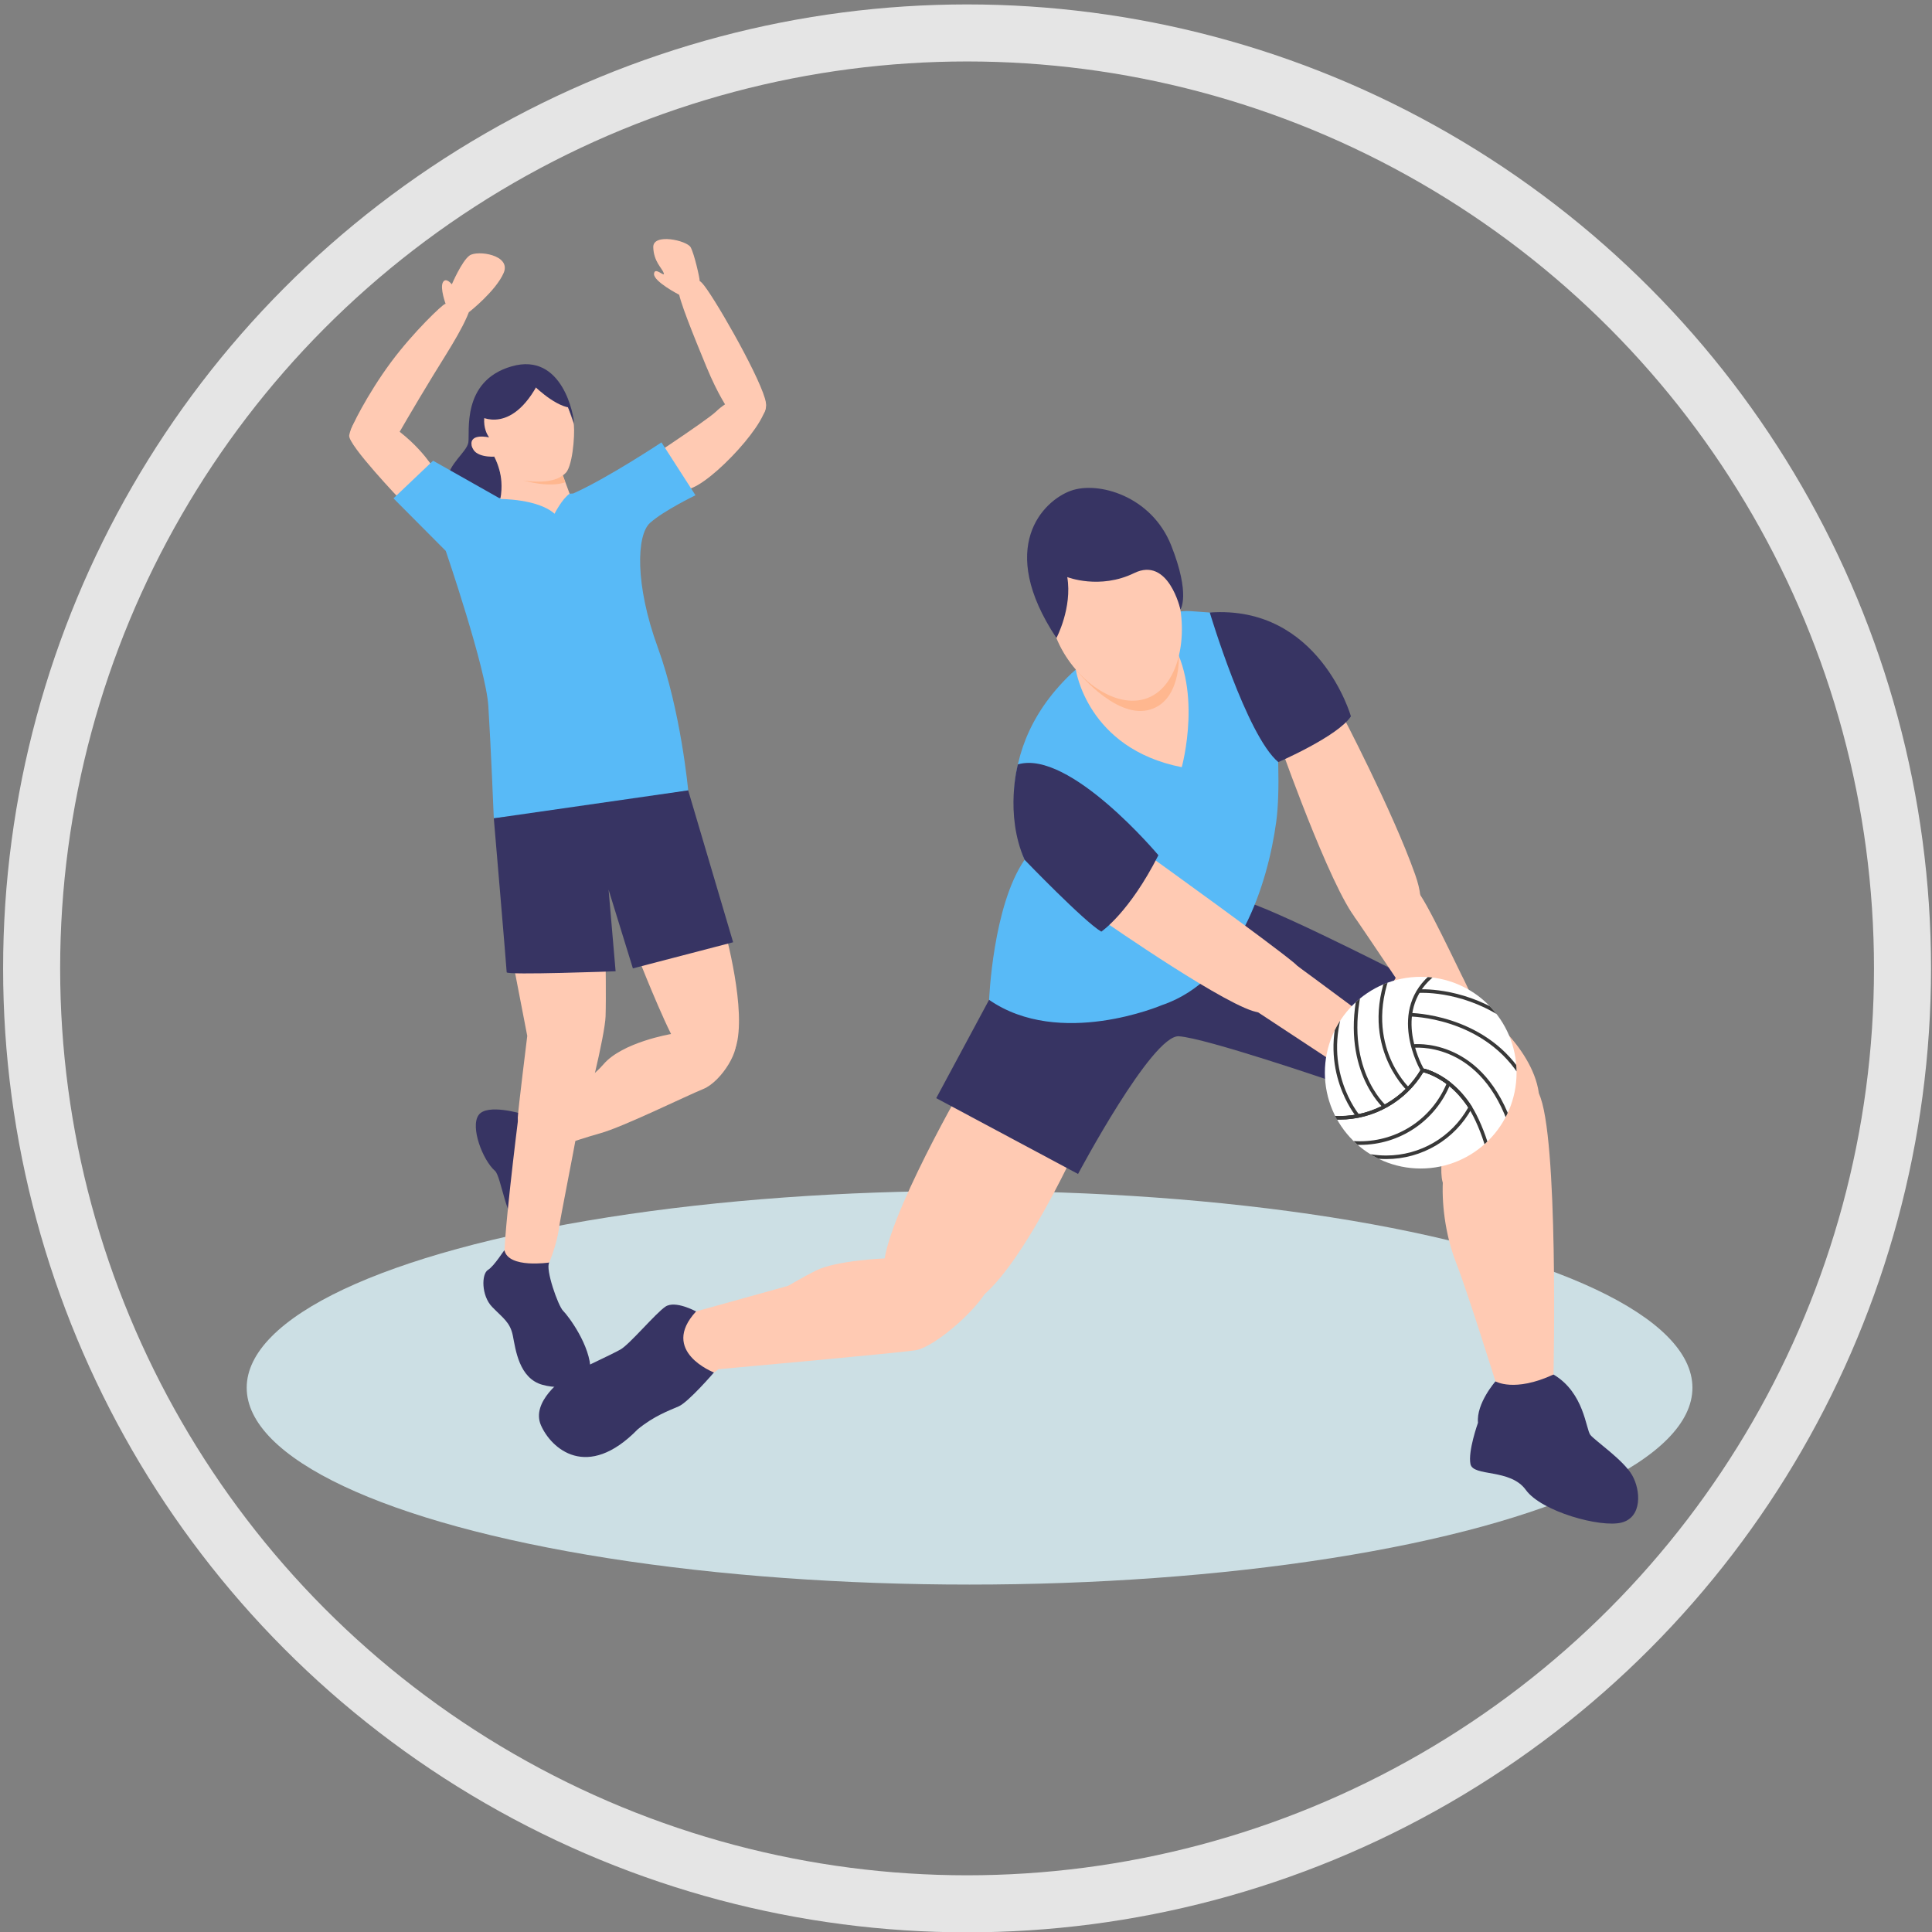 <?xml version="1.0" encoding="UTF-8"?>
<svg id="_イラスト" data-name="イラスト" xmlns="http://www.w3.org/2000/svg" xmlns:xlink="http://www.w3.org/1999/xlink" viewBox="0 0 487.42 487.5">
  <rect x="0" y="0" width="487.42" height="487.5" fill="#808080" stroke="none"/>
  <defs>
    <style>
      .cls-1 {
        fill: #ffcab3;
      }

      .cls-1, .cls-2, .cls-3, .cls-4, .cls-5, .cls-6, .cls-7, .cls-8 {
        stroke-width: 0px;
      }

      .cls-2, .cls-9 {
        fill: none;
      }

      .cls-3 {
        fill: #ccdfe4;
      }

      .cls-4 {
        fill: #373463;
      }

      .cls-10 {
        clip-path: url(#clippath);
      }

      .cls-5 {
        fill: #383838;
      }

      .cls-6 {
        fill: #ffb78f;
      }

      .cls-7 {
        fill: #58baf7;
      }

      .cls-9 {
        stroke: #e5e5e5;
        stroke-miterlimit: 10;
        stroke-width: 14.39px;
      }

      .cls-8 {
        fill: #fff;
      }
    </style>
    <clipPath id="clippath">
      <circle class="cls-2" cx="358.43" cy="270.62" r="24.18"/>
    </clipPath>
  </defs>
  <g>
    <ellipse class="cls-3" cx="244.61" cy="350.11" rx="182.37" ry="49.66"/>
    <g>
      <path class="cls-1" d="M334.91,269.92s20.83,9.34,24.56,12.11c3.73,2.78,26.86,9.86,28.73-1.92,1.87-11.78-11.92-24.28-15.95-25.86-4.02-1.58-20.3-7.82-20.3-7.82l-17.05,23.48Z"/>
      <path class="cls-1" d="M242.61,274.53s-22.88,39.81-19.24,47.4c3.64,7.58,10.12,13.18,21.95,6.8,11.83-6.38,27.91-42.79,27.91-42.79l-30.62-11.41Z"/>
      <path class="cls-4" d="M249.53,252.25l-13.33,24.8,35.78,19.13s18.68-35.17,25.43-34.74c6.75.43,38.53,11.3,38.53,11.3l17-27.34s-37.72-19.3-41.17-18.44c-3.45.86-62.25,25.28-62.25,25.28Z"/>
      <path class="cls-7" d="M270.31,169.89s18.39-16.47,30.07-15.71c11.68.77,18.82,1.89,19.01,2.66.19.77,4.69,34.95,2.59,50.46-2.11,15.51-9.53,39.77-28.87,46.29,0,0-25.76,11.01-43.57-1.34,0,0,.91-23.7,8.95-35.34,0,0-11.11-25.23,11.83-47.02Z"/>
      <path class="cls-4" d="M377.29,348.5s-4.88,5.55-4.41,10.44c0,0-2.57,7.16-1.9,10.42.67,3.26,10.04,1.07,13.97,6.53,3.93,5.46,18.87,9.58,24.13,8.24,5.27-1.34,4.88-8.14,2.68-11.97-2.2-3.83-9.39-8.71-10.53-10.15-1.15-1.44-1.53-10.63-9.29-15.23,0,0-13.02.67-14.65,1.72Z"/>
      <path class="cls-1" d="M360.66,282.74s3.84,8.72,3.41,14.47c-.43,5.75.43,14.08,3.3,21.4,2.87,7.33,9.91,29.88,9.91,29.88,0,0,4.74,2.87,14.65-1.72,0,0,1.33-60.53-3.69-70.88l-27.58,6.85Z"/>
      <path class="cls-1" d="M271.42,168.94s2.82,19.92,26.72,24.61c0,0,5.75-20.59-3.73-33.52l-22.98,8.91Z"/>
      <path class="cls-6" d="M271.42,168.94s9.62,12.11,18.1,10.24c8.48-1.87,7.89-13.7,7.89-13.7l-25.99,3.45Z"/>
      <path class="cls-1" d="M296.83,149.43c3.28,10.97.56,24.35-8.03,26.92-8.59,2.57-19.78-6.64-23.07-17.61-3.28-10.97,1.02-21.95,9.6-24.52,8.59-2.57,18.21,4.24,21.5,15.21Z"/>
      <path class="cls-4" d="M266.52,160.98s4.04-7.63,2.74-15.39c0,0,8.19,3.23,16.88-1.01,8.69-4.24,11.66,9.19,11.66,9.19,0,0,2.63-3.66-2.32-16.16-4.96-12.5-18.46-16.3-25.35-13.79-6.9,2.51-18.87,14.17-3.6,37.15Z"/>
      <path class="cls-1" d="M323.56,189.62s14.22,40.08,19.97,43.53c5.75,3.45,19.25,3.73,13.5-12.5-5.75-16.23-18.82-41.08-18.82-41.08,0,0-17.67,4.31-14.65,10.06Z"/>
      <path class="cls-1" d="M341.69,231.25s25.75,37.8,26.97,41.11c1.37,3.72,3.31,6.34,3.31,6.34l9.71-3.78s-11.4-26.03-12.26-27.56c-.86-1.53-10.15-21.45-11.97-22.6-1.82-1.15-15.77,6.49-15.77,6.49Z"/>
      <path class="cls-1" d="M278.7,232.52s32.07,22.31,38.92,22.89c5.76.48,16.38-6.22,8.91-12.45-6.45-5.37-36.01-26.62-36.01-26.62l-11.82,16.19Z"/>
      <path class="cls-1" d="M317.13,255.22l44.18,29.11,7.07-7.28s-23.04-19.99-27.56-23.37c-4.18-3.13-13.47-9.96-13.47-9.96l-10.21,11.49Z"/>
      <path class="cls-1" d="M223.21,317.49s-12.16.45-17.44,3.09c-6.47,3.24-17.61,10.36-17.61,10.36,0,0,21.62-1.94,24.08-2.26,2.46-.33,10.96-11.19,10.96-11.19Z"/>
      <path class="cls-4" d="M258.49,216.91s15.05,15.64,19.36,18.13c0,0,7.03-4.73,14.4-19.28,0,0-22.43-26.77-35.45-22.91,0,0-3.41,12.5,1.69,24.06Z"/>
      <g>
        <path class="cls-1" d="M371.98,278.7s-1.28,4.37,0,7.49c1.28,3.12,2.62,12.51,3.1,15.19s2.59,4.31,5.55,1.72c2.97-2.59,5.36-3.45,5.94-3.93.57-.48,4.02-8.62,2.87-12.93-1.15-4.31-7.38-7.7-7.76-11.32l-9.71,3.78Z"/>
        <path class="cls-1" d="M361.31,284.33s2.05,6.22,2.31,7.66c.25,1.44-.65,6.37,1.36,7.95,2.01,1.58,4.84.72,4.88.96.05.24,1.29,5.99,3.45,6.75,2.15.77,5.49.82,5.57-3.45.08-4.26-1.69-20.35-5.04-22.6-3.35-2.25-5.46-4.55-5.46-4.55l-7.07,7.28Z"/>
      </g>
      <path class="cls-4" d="M305.21,154.52s9.25,30.99,17.29,37.75c0,0,15.09-6.53,18.32-11.55,0,0-7.99-28.15-35.61-26.19Z"/>
      <path class="cls-1" d="M222.64,317.78l-49.29,13.7s-4.46,12.91,1.39,15.48c5.16.4,6.46-1.52,6.46-1.52,0,0,44.69-4.02,49.74-4.78,5.05-.76,17.33-11.58,18.96-17.11,1.64-5.58-20.63-9.53-27.26-5.77Z"/>
      <path class="cls-4" d="M175.61,330.86s-5.25-2.88-7.73-1.21c-2.48,1.67-8.99,9.46-11.32,10.8-2.33,1.33-10.71,5.16-12.7,6.26-1.99,1.1-9.93,7-7.39,12.85,2.55,5.86,11.62,14.16,24.43,1.03,4.18-3.42,7.87-4.7,10.34-5.79,2.47-1.09,8.88-8.54,8.88-8.54,0,0-13.8-5.32-4.51-15.4Z"/>
      <g class="cls-10">
        <circle class="cls-8" cx="358.43" cy="270.62" r="24.18"/>
        <g>
          <path class="cls-5" d="M349.72,292.42c-5.45,0-10.62-1.75-14.93-5.05-2.48-1.89-4.55-4.19-6.16-6.85l-.69-1.15,1.25.5c2.81,1.12,5.77,1.69,8.8,1.69,8.42,0,16.27-4.52,20.5-11.8l.16-.27.31.06c.13.02,3.19.59,6.81,3.4,2.13,1.66,4,3.75,5.56,6.2l.14.22-.13.23c-4.32,7.91-12.6,12.82-21.62,12.82ZM330.12,281.17c1.43,2.1,3.18,3.94,5.21,5.49,4.16,3.18,9.13,4.86,14.39,4.86,8.6,0,16.51-4.64,20.7-12.12-1.48-2.26-3.23-4.2-5.21-5.75-2.8-2.17-5.28-2.94-6.11-3.16-4.43,7.38-12.49,11.96-21.11,11.96-2.69,0-5.33-.43-7.86-1.29Z"/>
          <path class="cls-5" d="M343.09,288.84c-2.82,0-5.57-.47-8.18-1.4l-.12-.07c-2.48-1.89-4.55-4.19-6.16-6.85l-.69-1.15,1.25.5c2.81,1.12,5.77,1.69,8.8,1.69,8.42,0,16.27-4.52,20.5-11.8l.16-.27.31.06c.13.02,3.19.59,6.81,3.4l.27.21-.13.32c-3.78,9.33-12.74,15.36-22.82,15.36ZM335.27,286.61c2.49.88,5.12,1.32,7.81,1.32,9.59,0,18.13-5.67,21.85-14.48-2.69-2.01-5.03-2.74-5.84-2.95-4.43,7.38-12.49,11.96-21.11,11.96-2.69,0-5.33-.43-7.86-1.29,1.42,2.08,3.15,3.9,5.16,5.44Z"/>
        </g>
        <path class="cls-5" d="M374.81,289.63c-1.01-3.59-2.72-7.61-4.25-10-1.51-2.36-3.31-4.37-5.36-5.97-3.43-2.66-6.39-3.22-6.42-3.23l-.2-.04-.11-.18c-.09-.15-9.05-15.52,3.16-24.93l.55.71c-10.92,8.41-3.95,21.93-3.03,23.59.77.18,3.47.93,6.6,3.36,2.13,1.66,4,3.75,5.56,6.2,1.57,2.46,3.32,6.58,4.36,10.24l-.87.24Z"/>
        <path class="cls-5" d="M380.24,282.82c-7.62-20.38-23.59-18.47-23.75-18.46l-.12-.89c.17-.03,16.84-2.01,24.71,19.04l-.84.32Z"/>
        <path class="cls-5" d="M383.01,270.87c-9.52-14.23-27.05-14.41-27.22-14.41v-.9c.18,0,18.19.19,27.97,14.81l-.75.5Z"/>
        <path class="cls-5" d="M378.5,256.39c-10.49-6.6-20.49-5.89-20.59-5.89l-.07-.9c.1,0,10.4-.73,21.14,6.02l-.48.76Z"/>
        <path class="cls-5" d="M342.13,281.67c-.1-.12-9.68-11.8-3.8-28.07l.85.31c-5.69,15.77,3.55,27.07,3.64,27.19l-.69.58Z"/>
        <path class="cls-5" d="M349.02,279.53c-.11-.1-11.17-10-6.19-30.72l.88.21c-4.84,20.16,5.8,29.74,5.91,29.83l-.59.68Z"/>
        <path class="cls-5" d="M354.94,275.08c-.13-.12-12.91-12.21-3.98-32.09,5.93-13.21,4.87-14.99,4.6-15.21-.21-.18-.76.08-1,.25l-.53-.73c.13-.09,1.28-.89,2.1-.22.93.76,1.49,3.27-4.35,16.28-8.65,19.28,3.65,30.95,3.77,31.06l-.61.66Z"/>
      </g>
    </g>
    <g>
      <path class="cls-4" d="M131.71,281.02s-8.82-2.7-10.96.29c-2.15,2.99,1,11.34,4.14,14.1,1.55,1.36,2.93,13.03,6.18,13.87,3.25.84,6.23-1.07,5.08-6.36-1.15-5.29-1.74-11.45-1.74-11.45l-2.7-10.45Z"/>
      <g>
        <path class="cls-1" d="M129.71,244.23c0,.07,3.31,17.12,3.31,17.12,0,0-2.32,18.72-2.39,20.59-.2,5.6,12.8,10.35,15.1,4.37,2.3-5.98,6.9-25.29,7.05-29.89s0-14.56,0-14.56l-23.07,2.38Z"/>
        <path class="cls-1" d="M130.68,282.63s-4.16,33.13-3.34,36,5.24,4.93,9.06,3.22c2.1-1.45,4.26-9.06,4.57-11.65.3-2.59,4.15-21.58,4.4-23.71s-13.31-11.31-14.69-3.87Z"/>
      </g>
      <g>
        <path class="cls-1" d="M161.95,243.94s7.64,19.22,9.78,20.9c2.15,1.69,12.48,7.88,14.33-2.42,1.86-10.4-3.7-29.51-3.7-29.51l-22.17,5.42,1.76,5.61Z"/>
        <path class="cls-1" d="M169.3,260.87s-12.31,2.06-17.06,7.65c-4.75,5.59-16.31,11.3-20.53,12.51l2.7,10.45s11.16-3.95,16.99-5.56c5.82-1.61,21.53-9.35,26.05-11.19,4.52-1.84,9.82-10.28,7.9-13.43-1.92-3.14-16.05-.43-16.05-.43Z"/>
      </g>
      <path class="cls-4" d="M127.26,315.47c-.05-.21-2.52,3.91-4.16,4.92-1.65,1.01-1.69,6.47,1.04,9.31,2.74,2.83,4.57,3.87,5.25,7.3s1.55,10.74,7.46,12.37c5.91,1.63,12.11-.46,12.14-3.53.05-6.33-5.65-13.89-6.92-15.13-1.27-1.24-4.54-10.57-3.5-12.19,0,0-10.21,1.55-11.3-3.05Z"/>
      <g>
        <path class="cls-1" d="M124.68,115.21s4.5,4.65,7.25,5.49c2.76.84,9.54.96,11.19-1.92,1.65-2.87,2-11.11,1.53-12.22-.46-1.11-2.22-6.55-2.22-6.55l-4.06-5.63-13.18,1.03s-4.83,10.27-4.83,10.38-1.72,6.25-1.72,6.25l2.15,3.75,3.9-.59Z"/>
        <path class="cls-4" d="M139.34,96.97s-8.79-5.72-14.24,1.58c-5.45,7.31-1.7,11.8-1.7,11.8,0,0-4.98-1.18-4.42,2.04.57,3.22,5.76,2.81,5.76,2.81,0,0,2.83,6.39,2,9.96-.82,3.58-14.29.2-13.93-3.98.36-4.19,4.88-7.05,5.34-9.5s-1.9-15.58,10.95-19.26c12.85-3.68,15.73,12.57,15.73,14.46,0,0-2.21-7.61-5.5-9.91Z"/>
        <path class="cls-4" d="M120.85,104.91s8.69,5.58,15.96-10.26c0,0-8.07-.17-8.32-.27-.25-.1-7.33,3.6-7.64,10.53Z"/>
        <path class="cls-4" d="M134.19,96.8s5.26,5.42,9.52,6.04c0,0-2.09-7.95-6.9-8.81s-2.62,2.77-2.62,2.77Z"/>
      </g>
      <g>
        <path class="cls-1" d="M159.46,118.46s18.8-12.29,21.2-14.64c2.4-2.35,7.61-5.47,11.85-3.12,4.24,2.35-10.76,19.26-17.67,22.29-6.91,3.03-15.39-4.53-15.39-4.53Z"/>
        <path class="cls-1" d="M183.73,103.23s-2.45-3.29-5.52-10.72c-3.1-7.51-7.2-17.57-6.98-19.19.41-3.07,3.46-4.39,5.87-1.94,2.41,2.45,13.83,22.19,15.88,29.13,2.05,6.94-7.56,6.53-9.25,2.72Z"/>
        <path class="cls-1" d="M176.51,70.81c.07-.44-1.32-6.71-2.27-8.43-.96-1.72-9.54-3.64-9.43,0,.11,3.64,2.22,5.25,2.64,6.51.42,1.26-2.3-1.76-2.45.19-.15,1.95,6.36,5.29,6.36,5.29l5.14-3.56Z"/>
      </g>
      <g>
        <path class="cls-1" d="M101.32,126.41s-13.62-14.23-13.22-16.56c.4-2.33,2.7-6.83,6.36-4.97,10.04,5.09,14.8,13.07,14.8,13.07l-7.94,8.46Z"/>
        <path class="cls-1" d="M88.58,108.56c-.32-.21,4.07-9.11,10.09-17.22,5.68-7.64,12.97-14.52,13.58-14.64,1.84-.34,7.47-3.79,6.93-.92-.97,5.09-5.75,12.13-9.93,18.98-4.87,7.97-9.15,15.43-9.15,15.43l-11.52-1.64Z"/>
        <path class="cls-1" d="M112.46,76.76s-1.49-4-.74-5.5c.76-1.49,2.27.48,2.27.48,0,0,2.5-5.85,4.46-7.27,1.97-1.42,10.59-.19,8.62,4.38-1.97,4.57-8.68,9.85-8.68,9.85,0,0-5.21-1.07-5.95-1.94Z"/>
      </g>
      <path class="cls-7" d="M112.47,139.01s10.12,29.58,10.73,39.08c.61,9.5,1.38,28.35,1.38,28.35,0,0,28.56-3.17,49.04-7.05,0,0-1.84-20.08-7.66-36.02-5.82-15.94-5.36-28.35-1.99-31.42,3.37-3.07,11.49-7,11.49-7l-8.58-13.34s-13.69,9.08-22.27,12.89l-18.65,1.17-16.7-9.44-9.99,9.5,13.2,13.27Z"/>
      <g>
        <path class="cls-1" d="M124.68,115.21s2.75,4.38,1.55,10.69c0,0,9.48-.07,13.67,3.71,0,0,1.92-3.78,3.81-5.05l-2.89-7.82-16.14-1.53Z"/>
        <path class="cls-6" d="M142.61,121.65s-3.2,1.55-10.6-.43c0,0,6.85,1.21,9.97-1.29l.62,1.71Z"/>
      </g>
      <path class="cls-4" d="M124.58,206.45l49.04-7.05,11.34,38.32-25.29,6.59-6.13-19.85,1.77,20.58s-27.48,1.02-27.48.26-3.25-38.84-3.25-38.84h0Z"/>
    </g>
  </g>
  <circle class="cls-9" cx="243.98" cy="244.31" r="236"/>
</svg>